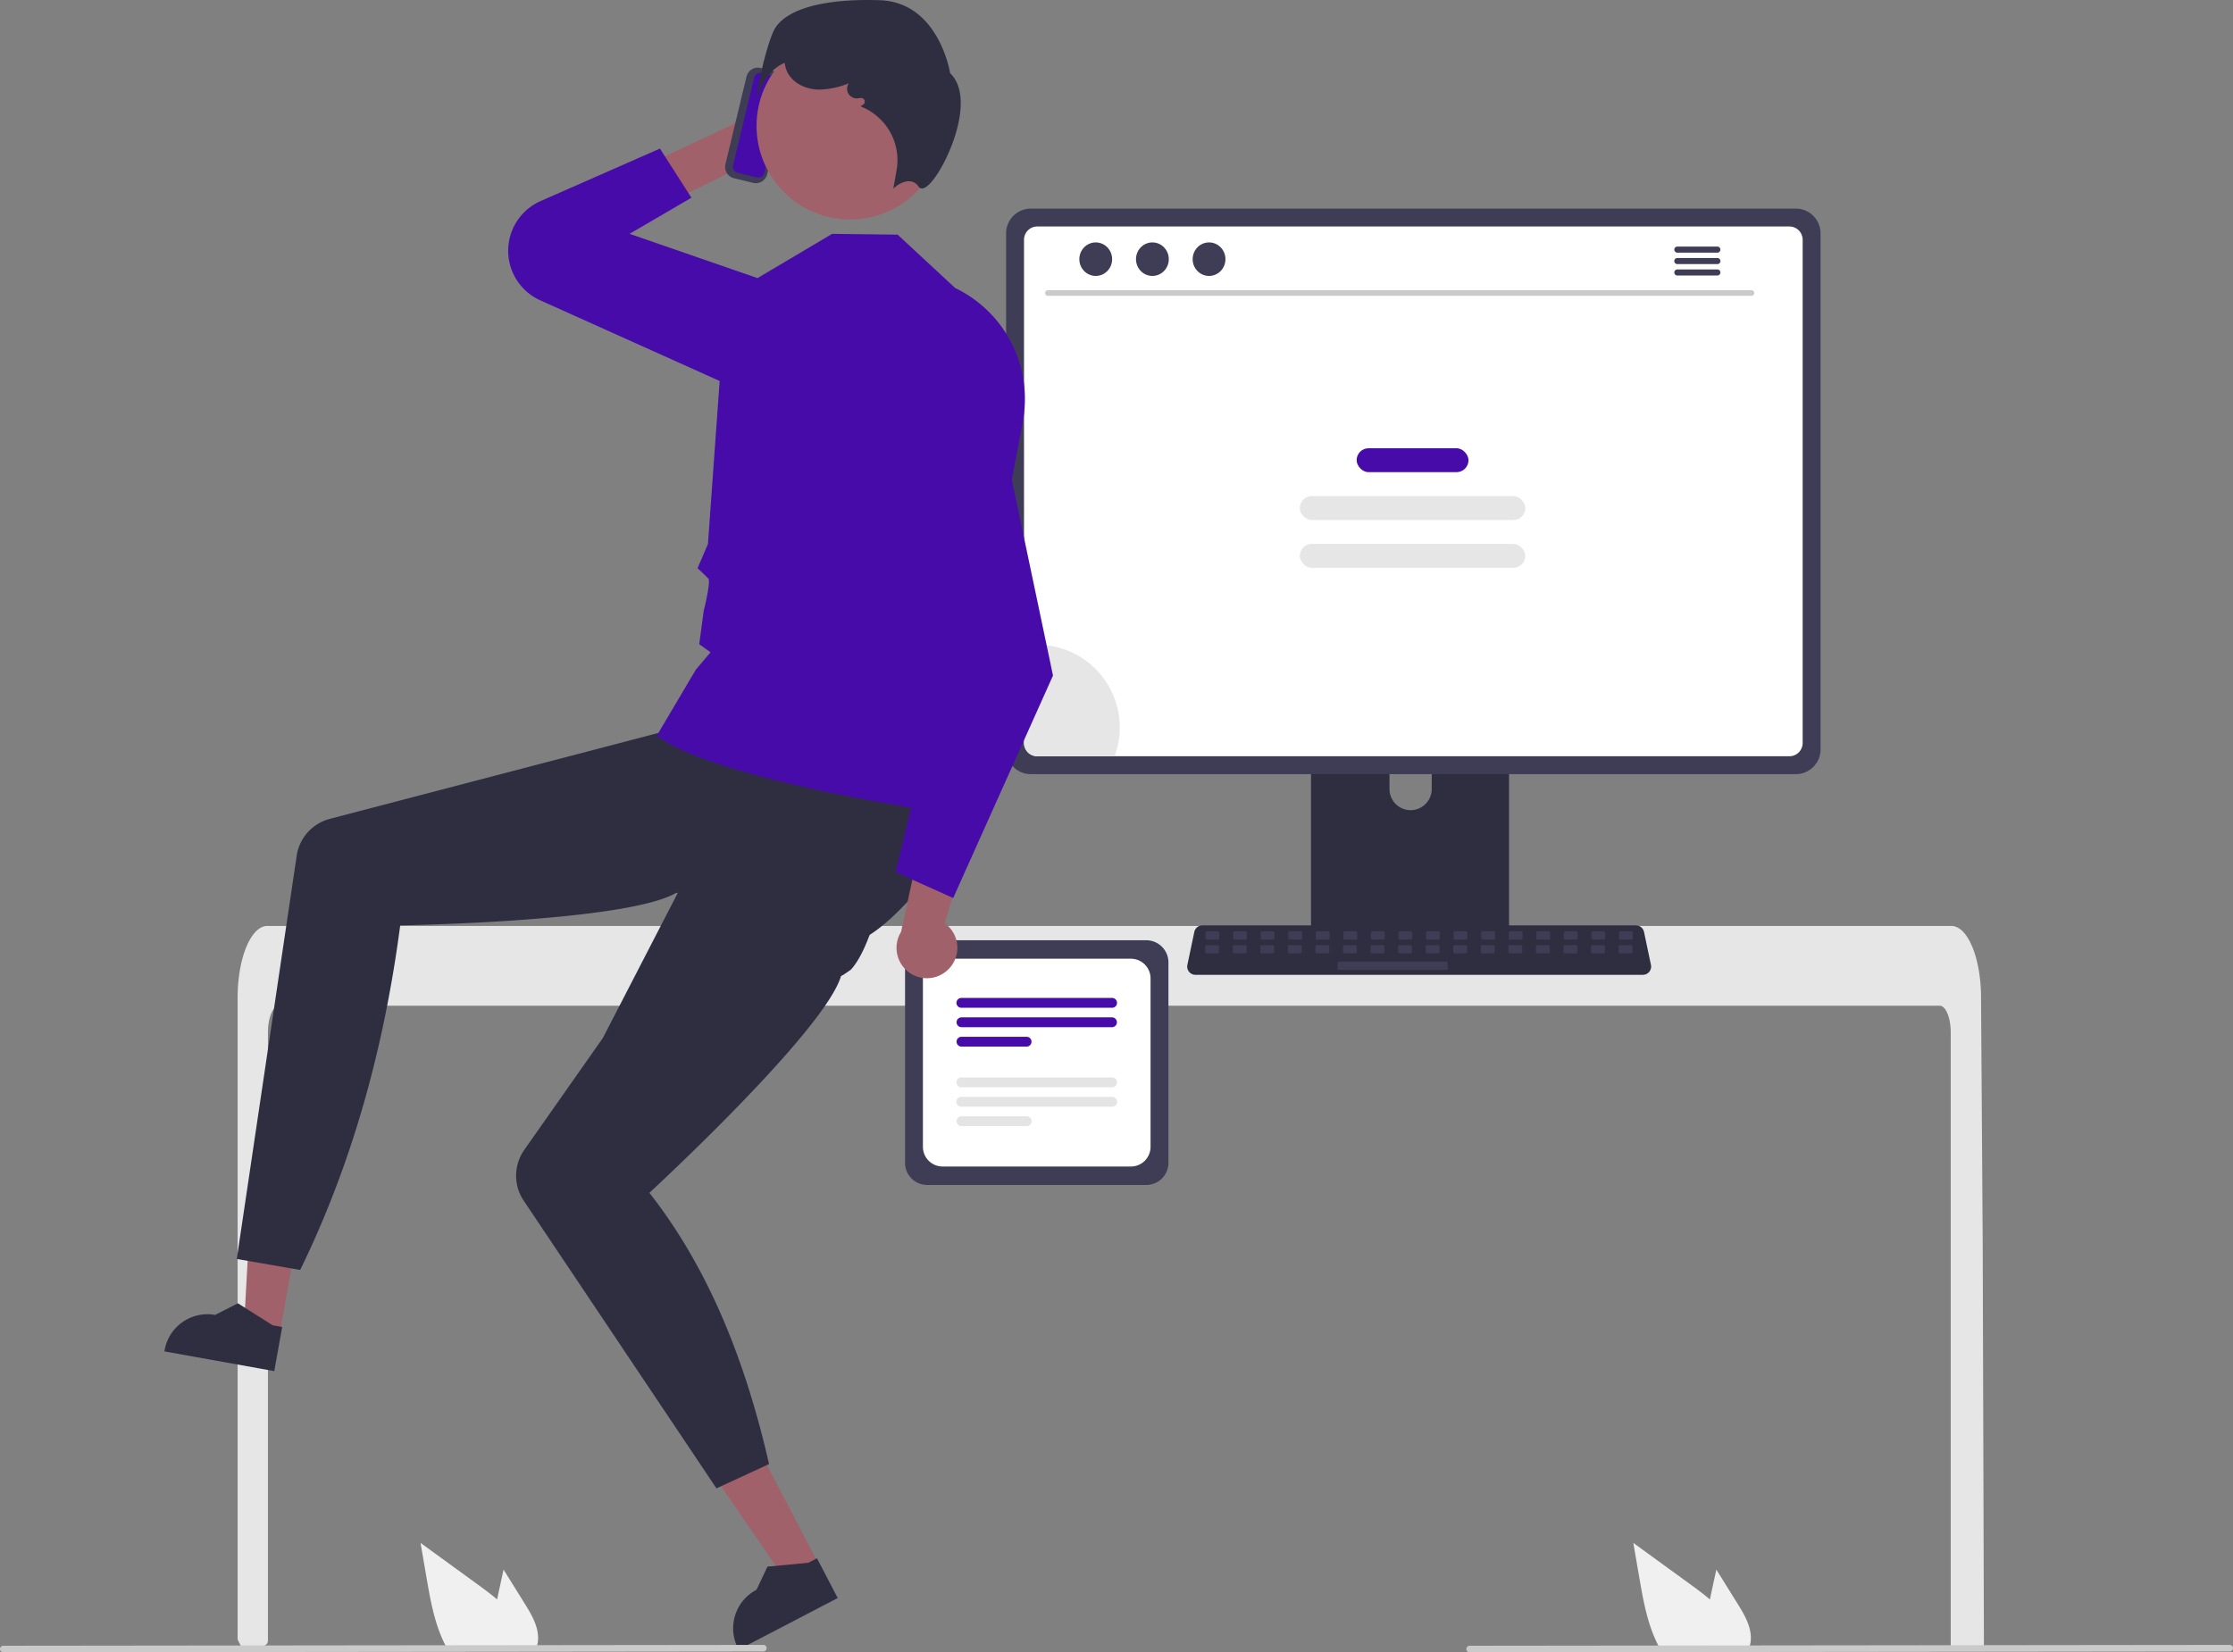 <svg xmlns="http://www.w3.org/2000/svg" data-name="Layer 1" width="810.131" height="599.609"><rect width="100%" height="100%" fill="#808080" stroke="none"/><path d="m236.396 59 8.563 13.383 30.548-15.144 15.706-4.802a12.192 12.192 0 0 0 4.805-20.524 12.192 12.192 0 0 0-16.946.2l-13.18 13.046Z" fill="#a0616a"/><path d="M250.847 71.76 239.43 53.916 196.141 72.96a19.71 19.71 0 0 0-11.61 15.521 19.71 19.71 0 0 0 11.243 20.395l69.008 31.033a20.12 20.12 0 0 0 26.513-9.332 20.12 20.12 0 0 0-11.113-27.805l-51.765-17.92Z" fill="#470ba9"/><path d="M707.724 374.684c0-5.36-1.8-9.71-4.01-9.72h-602.49c-2.22.01-4.01 4.36-4.02 9.72v220.643a2.003 2.003 0 0 1-1.81 1.994q-2.425.233-4.85.434c-.04 0-.08.01-.12.01-.88.08-1.76.14-2.64.21h-.01q-.68-1.256-1.343-2.533a2.011 2.011 0 0 1-.227-.93V362.076c0-1.48.06-2.97.16-4.44a56.885 56.885 0 0 1 .75-6.02c1.69-9.29 5.51-15.58 9.85-15.6h611a4.683 4.683 0 0 1 1.84.39 7.174 7.174 0 0 1 2.27 1.59 14.07 14.07 0 0 1 2.23 3.05c2.14 3.77 3.67 9.39 4.21 15.93 0 .06.01.12.01.18.14 1.62.21 3.27.2 4.92l.14 21.43.09 12.78.27 40.1.1 14.24.44 146.2a2 2 0 0 1-2 2h-8.04a2 2 0 0 1-2-2Z" fill="#e6e6e6"/><path fill="#a0616a" d="m101.479 483.961-12.963-2.328 2.81-51.11 19.133 3.436-8.98 50.002z"/><path d="m99.507 497.566-39.864-7.158.091-.504a15.765 15.765 0 0 1 18.302-12.73l8.274-4.218 12.595 7.965 3.48.624Z" fill="#2f2e41"/><path d="M415.873 430.015h-79.49a8.044 8.044 0 0 1-8.034-8.035v-72.73a8.044 8.044 0 0 1 8.035-8.035h79.49a8.044 8.044 0 0 1 8.034 8.036v72.729a8.044 8.044 0 0 1-8.035 8.035Z" fill="#3f3d56"/><path d="M410.286 423.318H341.97a7.142 7.142 0 0 1-7.134-7.134v-61.137a7.142 7.142 0 0 1 7.134-7.135h68.315a7.142 7.142 0 0 1 7.134 7.135v61.137a7.142 7.142 0 0 1-7.134 7.134Z" fill="#fff"/><path d="M403.47 365.712h-54.684a1.783 1.783 0 1 1 0-3.567h54.685a1.783 1.783 0 1 1 0 3.567ZM403.47 372.759h-54.684a1.784 1.784 0 0 1 0-3.567h54.685a1.784 1.784 0 0 1 0 3.567ZM372.49 379.806h-23.704a1.784 1.784 0 0 1 0-3.567h23.704a1.784 1.784 0 0 1 0 3.567Z" fill="#470ba9"/><path d="M403.47 394.566h-54.684a1.783 1.783 0 1 1 0-3.567h54.685a1.783 1.783 0 1 1 0 3.567ZM403.47 401.613h-54.684a1.784 1.784 0 1 1 0-3.567h54.685a1.784 1.784 0 1 1 0 3.567ZM372.49 408.66h-23.704a1.784 1.784 0 0 1 0-3.567h23.704a1.784 1.784 0 0 1 0 3.568Z" fill="#e4e4e4"/><path d="M544.008 235.739h-64.92a3.464 3.464 0 0 0-3.458 3.467V341.76h71.845V239.206a3.466 3.466 0 0 0-3.467-3.467Zm-32.242 58.27a7.702 7.702 0 0 1-7.665-7.666v-11.83a7.666 7.666 0 0 1 15.331 0v11.83a7.702 7.702 0 0 1-7.666 7.665Z" fill="#2f2e41"/><path d="M475.407 338.48v9.894a1.938 1.938 0 0 0 1.934 1.934h68.423a1.944 1.944 0 0 0 1.934-1.934v-9.895ZM651.508 75.693H374.003a9.008 9.008 0 0 0-8.994 8.994v187.261a9.003 9.003 0 0 0 8.994 8.994h277.505a9.003 9.003 0 0 0 8.994-8.994V84.687a9.008 9.008 0 0 0-8.994-8.994Z" fill="#3f3d56"/><path d="M649.192 82.189h-272.87a4.82 4.82 0 0 0-4.81 4.82v182.62a4.818 4.818 0 0 0 4.81 4.81h272.87a4.818 4.818 0 0 0 4.81-4.81V87.009a4.82 4.82 0 0 0-4.81-4.82Z" fill="#fff"/><path d="M596.041 353.751H433.7a2.986 2.986 0 0 1-2.923-3.601l2.52-11.964a3 3 0 0 1 2.921-2.371h157.306a3 3 0 0 1 2.922 2.37l2.519 11.964a2.986 2.986 0 0 1-2.923 3.602Z" fill="#2f2e41"/><rect x="437.37" y="337.969" width="5" height="3" rx=".488" fill="#3f3d56"/><rect x="447.37" y="337.969" width="5" height="3" rx=".488" fill="#3f3d56"/><rect x="457.37" y="337.969" width="5" height="3" rx=".488" fill="#3f3d56"/><rect x="467.37" y="337.969" width="5" height="3" rx=".488" fill="#3f3d56"/><rect x="477.37" y="337.969" width="5" height="3" rx=".488" fill="#3f3d56"/><rect x="487.37" y="337.969" width="5" height="3" rx=".488" fill="#3f3d56"/><rect x="497.37" y="337.969" width="5" height="3" rx=".488" fill="#3f3d56"/><rect x="507.37" y="337.969" width="5" height="3" rx=".488" fill="#3f3d56"/><rect x="517.37" y="337.969" width="5" height="3" rx=".488" fill="#3f3d56"/><rect x="527.37" y="337.969" width="5" height="3" rx=".488" fill="#3f3d56"/><rect x="537.37" y="337.969" width="5" height="3" rx=".488" fill="#3f3d56"/><rect x="547.37" y="337.969" width="5" height="3" rx=".488" fill="#3f3d56"/><rect x="557.37" y="337.969" width="5" height="3" rx=".488" fill="#3f3d56"/><rect x="567.37" y="337.969" width="5" height="3" rx=".488" fill="#3f3d56"/><rect x="577.37" y="337.969" width="5" height="3" rx=".488" fill="#3f3d56"/><rect x="587.37" y="337.969" width="5" height="3" rx=".488" fill="#3f3d56"/><rect x="437.252" y="342.969" width="5" height="3" rx=".488" fill="#3f3d56"/><rect x="447.252" y="342.969" width="5" height="3" rx=".488" fill="#3f3d56"/><rect x="457.252" y="342.969" width="5" height="3" rx=".488" fill="#3f3d56"/><rect x="467.252" y="342.969" width="5" height="3" rx=".488" fill="#3f3d56"/><rect x="477.252" y="342.969" width="5" height="3" rx=".488" fill="#3f3d56"/><rect x="487.252" y="342.969" width="5" height="3" rx=".488" fill="#3f3d56"/><rect x="497.252" y="342.969" width="5" height="3" rx=".488" fill="#3f3d56"/><rect x="507.252" y="342.969" width="5" height="3" rx=".488" fill="#3f3d56"/><rect x="517.252" y="342.969" width="5" height="3" rx=".488" fill="#3f3d56"/><rect x="527.252" y="342.969" width="5" height="3" rx=".488" fill="#3f3d56"/><rect x="537.252" y="342.969" width="5" height="3" rx=".488" fill="#3f3d56"/><rect x="547.252" y="342.969" width="5" height="3" rx=".488" fill="#3f3d56"/><rect x="557.252" y="342.969" width="5" height="3" rx=".488" fill="#3f3d56"/><rect x="567.252" y="342.969" width="5" height="3" rx=".488" fill="#3f3d56"/><rect x="577.252" y="342.969" width="5" height="3" rx=".488" fill="#3f3d56"/><rect x="587.252" y="342.969" width="5" height="3" rx=".488" fill="#3f3d56"/><rect x="485.252" y="348.969" width="40" height="3" rx=".488" fill="#3f3d56"/><path d="m630.4 581.986-7.71-12.39-1.54 7.08c-.27 1.24-.54 2.5-.79 3.75-2.19-1.87-4.52-3.6-6.8-5.26q-10.5-7.62-20.99-15.26l2.19 12.7c1.35 7.82 2.76 15.8 6.1 22.95.37.81.77 1.61 1.2 2.39h32.54a10.487 10.487 0 0 0 .54-2.24.775.775 0 0 0 .01-.15c.51-4.85-2.17-9.42-4.75-13.57ZM190.4 581.986l-7.71-12.39-1.54 7.08c-.27 1.24-.54 2.5-.79 3.75-2.19-1.87-4.52-3.6-6.8-5.26q-10.5-7.62-20.99-15.26l2.19 12.7c1.35 7.82 2.76 15.8 6.1 22.95.37.81.77 1.61 1.2 2.39h32.54a10.487 10.487 0 0 0 .54-2.24.775.775 0 0 0 .01-.15c.51-4.85-2.17-9.42-4.75-13.57Z" fill="#f0f0f0"/><path d="m808.94 599.301-275.75.308a1.19 1.19 0 0 1 0-2.382l275.75-.307a1.19 1.19 0 1 1 0 2.381ZM635.475 107.35H380.152a1.016 1.016 0 0 1 0-2.03h255.323a1.016 1.016 0 0 1 0 2.03Z" fill="#cacaca"/><ellipse cx="397.532" cy="94.052" rx="5.95" ry="6.083" fill="#3f3d56"/><ellipse cx="418.088" cy="94.052" rx="5.95" ry="6.083" fill="#3f3d56"/><ellipse cx="438.644" cy="94.052" rx="5.95" ry="6.083" fill="#3f3d56"/><path d="M623.099 89.477h-14.602a1.106 1.106 0 0 0 0 2.21h14.602a1.106 1.106 0 0 0 0-2.21ZM623.099 93.627h-14.602a1.106 1.106 0 0 0 0 2.211h14.602a1.106 1.106 0 0 0 0-2.211ZM623.099 97.772h-14.602a1.106 1.106 0 0 0 0 2.21h14.602a1.106 1.106 0 0 0 0-2.21Z" fill="#3f3d56"/><rect x="492.185" y="162.668" width="40.582" height="8.678" rx="4.339" fill="#470ba9"/><rect x="471.575" y="180.024" width="81.802" height="8.678" rx="4.339" fill="#e6e6e6"/><rect x="471.575" y="197.379" width="81.802" height="8.678" rx="4.339" fill="#e6e6e6"/><path d="M406.252 263.969a29.815 29.815 0 0 1-1.88 10.47h-28.05a4.818 4.818 0 0 1-4.81-4.81v-35.28a29.628 29.628 0 0 1 4.74-.38 29.998 29.998 0 0 1 30 30Z" fill="#e6e6e6"/><path d="M350.908 291.862c-.42 12.15-26.26 44.93-39.85 49.63-2.31.8-3.66 1.24-3.66 1.24l-4.73-1.43-57.28-17.33c-10.03 5.9-39.95 8.9-64.5 10.4-19.54 1.19-35.69 1.43-35.69 1.43-5.764 43.841-17.125 85.778-36.29 125.06l-23-4 21.729-146.32a16.3 16.3 0 0 1 11.998-13.375l156.303-40.885s8.62-1.56 26.8 7.21c29.93 14.44 48.47 19.53 48.17 28.37Z" fill="#2f2e41"/><path fill="#a0616a" d="m297.161 567.951-11.68 6.085-29.032-42.157 17.24-8.982 23.472 45.054z"/><path d="m303.922 579.922-35.919 18.714-.236-.454a15.765 15.765 0 0 1 6.695-21.265h.001l3.967-8.397 14.836-1.4 3.135-1.634ZM321.042 289.511c5.242 10.97-2.527 51.98-12.407 62.428l-2.622 1.784-.887.462c-5.927 20.048-69.53 78.684-69.53 78.684 21.484 27.368 34.874 61.017 43.417 98.427l-19.086 8.817-69.926-104.39a16.3 16.3 0 0 1 .202-18.437l28.527-40.635 46.483-90.04c33.216-1.024 52.01-5.078 55.829 2.9Z" fill="#2f2e41"/><path d="M349.301 296.13c-100.393-15.268-109.54-28.998-110.521-28.753l-.872.216 14.545-24.584 5.335-6.302-4.103-2.933 1.628-12.184c1.27-4.935 2.298-10.748 1.75-11.527-1.132-1.252-3.65-3.53-3.675-3.553l-.324-.292 3.78-8.822 5.064-70.534 13.055-26.026 26.945-15.974 23.75.288 20.872 19.359a44.674 44.674 0 0 1 24.534 48.538l-10.602 55.999-3.9 28.863 6.364 6.363-3.96 3.96-2.354 13.484 2.411 15.27c1.885 13.876-6.496 14.703-7.115 14.876-.037.01-1.857 4.777-1.934 4.777-.193 0-.21-.44-.673-.51Z" fill="#470ba9"/><path d="M344.03 351.804a10.962 10.962 0 0 0-1.285-16.76l11.013-37.366-19.36 5.912-7.49 34.578a11.022 11.022 0 0 0 17.123 13.636Z" fill="#a0616a"/><path d="m345.818 325.877-20.927-9.387 16.787-69.71-31.262-75.886a27.638 27.638 0 0 1 19.87-37.574 27.667 27.667 0 0 1 32.73 21.363l19.013 90.467Z" fill="#470ba9"/><path d="m263.188 59.594 7.65-31.814a4.227 4.227 0 0 1 5.092-3.118l6.934 1.667a4.227 4.227 0 0 1 3.118 5.093l-7.65 31.813a4.227 4.227 0 0 1-5.092 3.118l-6.933-1.667a4.227 4.227 0 0 1-3.119-5.092Z" fill="#3f3d56"/><path d="M276.352 26.48a2.278 2.278 0 0 0-2.745 1.68l-7.65 31.814a2.278 2.278 0 0 0 1.681 2.744l6.934 1.667a2.278 2.278 0 0 0 2.744-1.68l7.65-31.814a2.278 2.278 0 0 0-1.68-2.744Z" fill="#470ba9"/><circle cx="308.432" cy="45.699" r="33.958" fill="#a0616a"/><path d="m324.095 68.404 1.222-6.878a20.91 20.91 0 0 0-12.112-22.495l-1.049-.508.864-.462a1.334 1.334 0 0 0-.794-2.5l-.982.122a3.494 3.494 0 0 1-3.296-5.458 30.328 30.328 0 0 1-10.675 2.295c-5.308-.04-9.92-2.628-11.75-6.592a9.513 9.513 0 0 1-.81-3.119c-5.607 2.21-8.63 8.833-8.661 8.902l-1.658 3.7.71-3.992c.02-.121 2.191-12.21 5.338-19.709C283.825 3.647 297.909-.603 319.066.07c20.666.649 25.25 24.211 25.644 26.49 5.87 5.65 3.738 16.345 1.932 22.244-2.924 9.553-8.695 19.06-11.875 19.56a1.467 1.467 0 0 1-1.497-.638 4.222 4.222 0 0 0-2.89-1.918c-2.569-.365-5.22 1.741-5.247 1.762Z" fill="#2f2e41"/><path d="m276.94 599.301-275.75.308a1.19 1.19 0 0 1 0-2.382l275.75-.307a1.19 1.19 0 1 1 0 2.381Z" fill="#cacaca"/></svg>